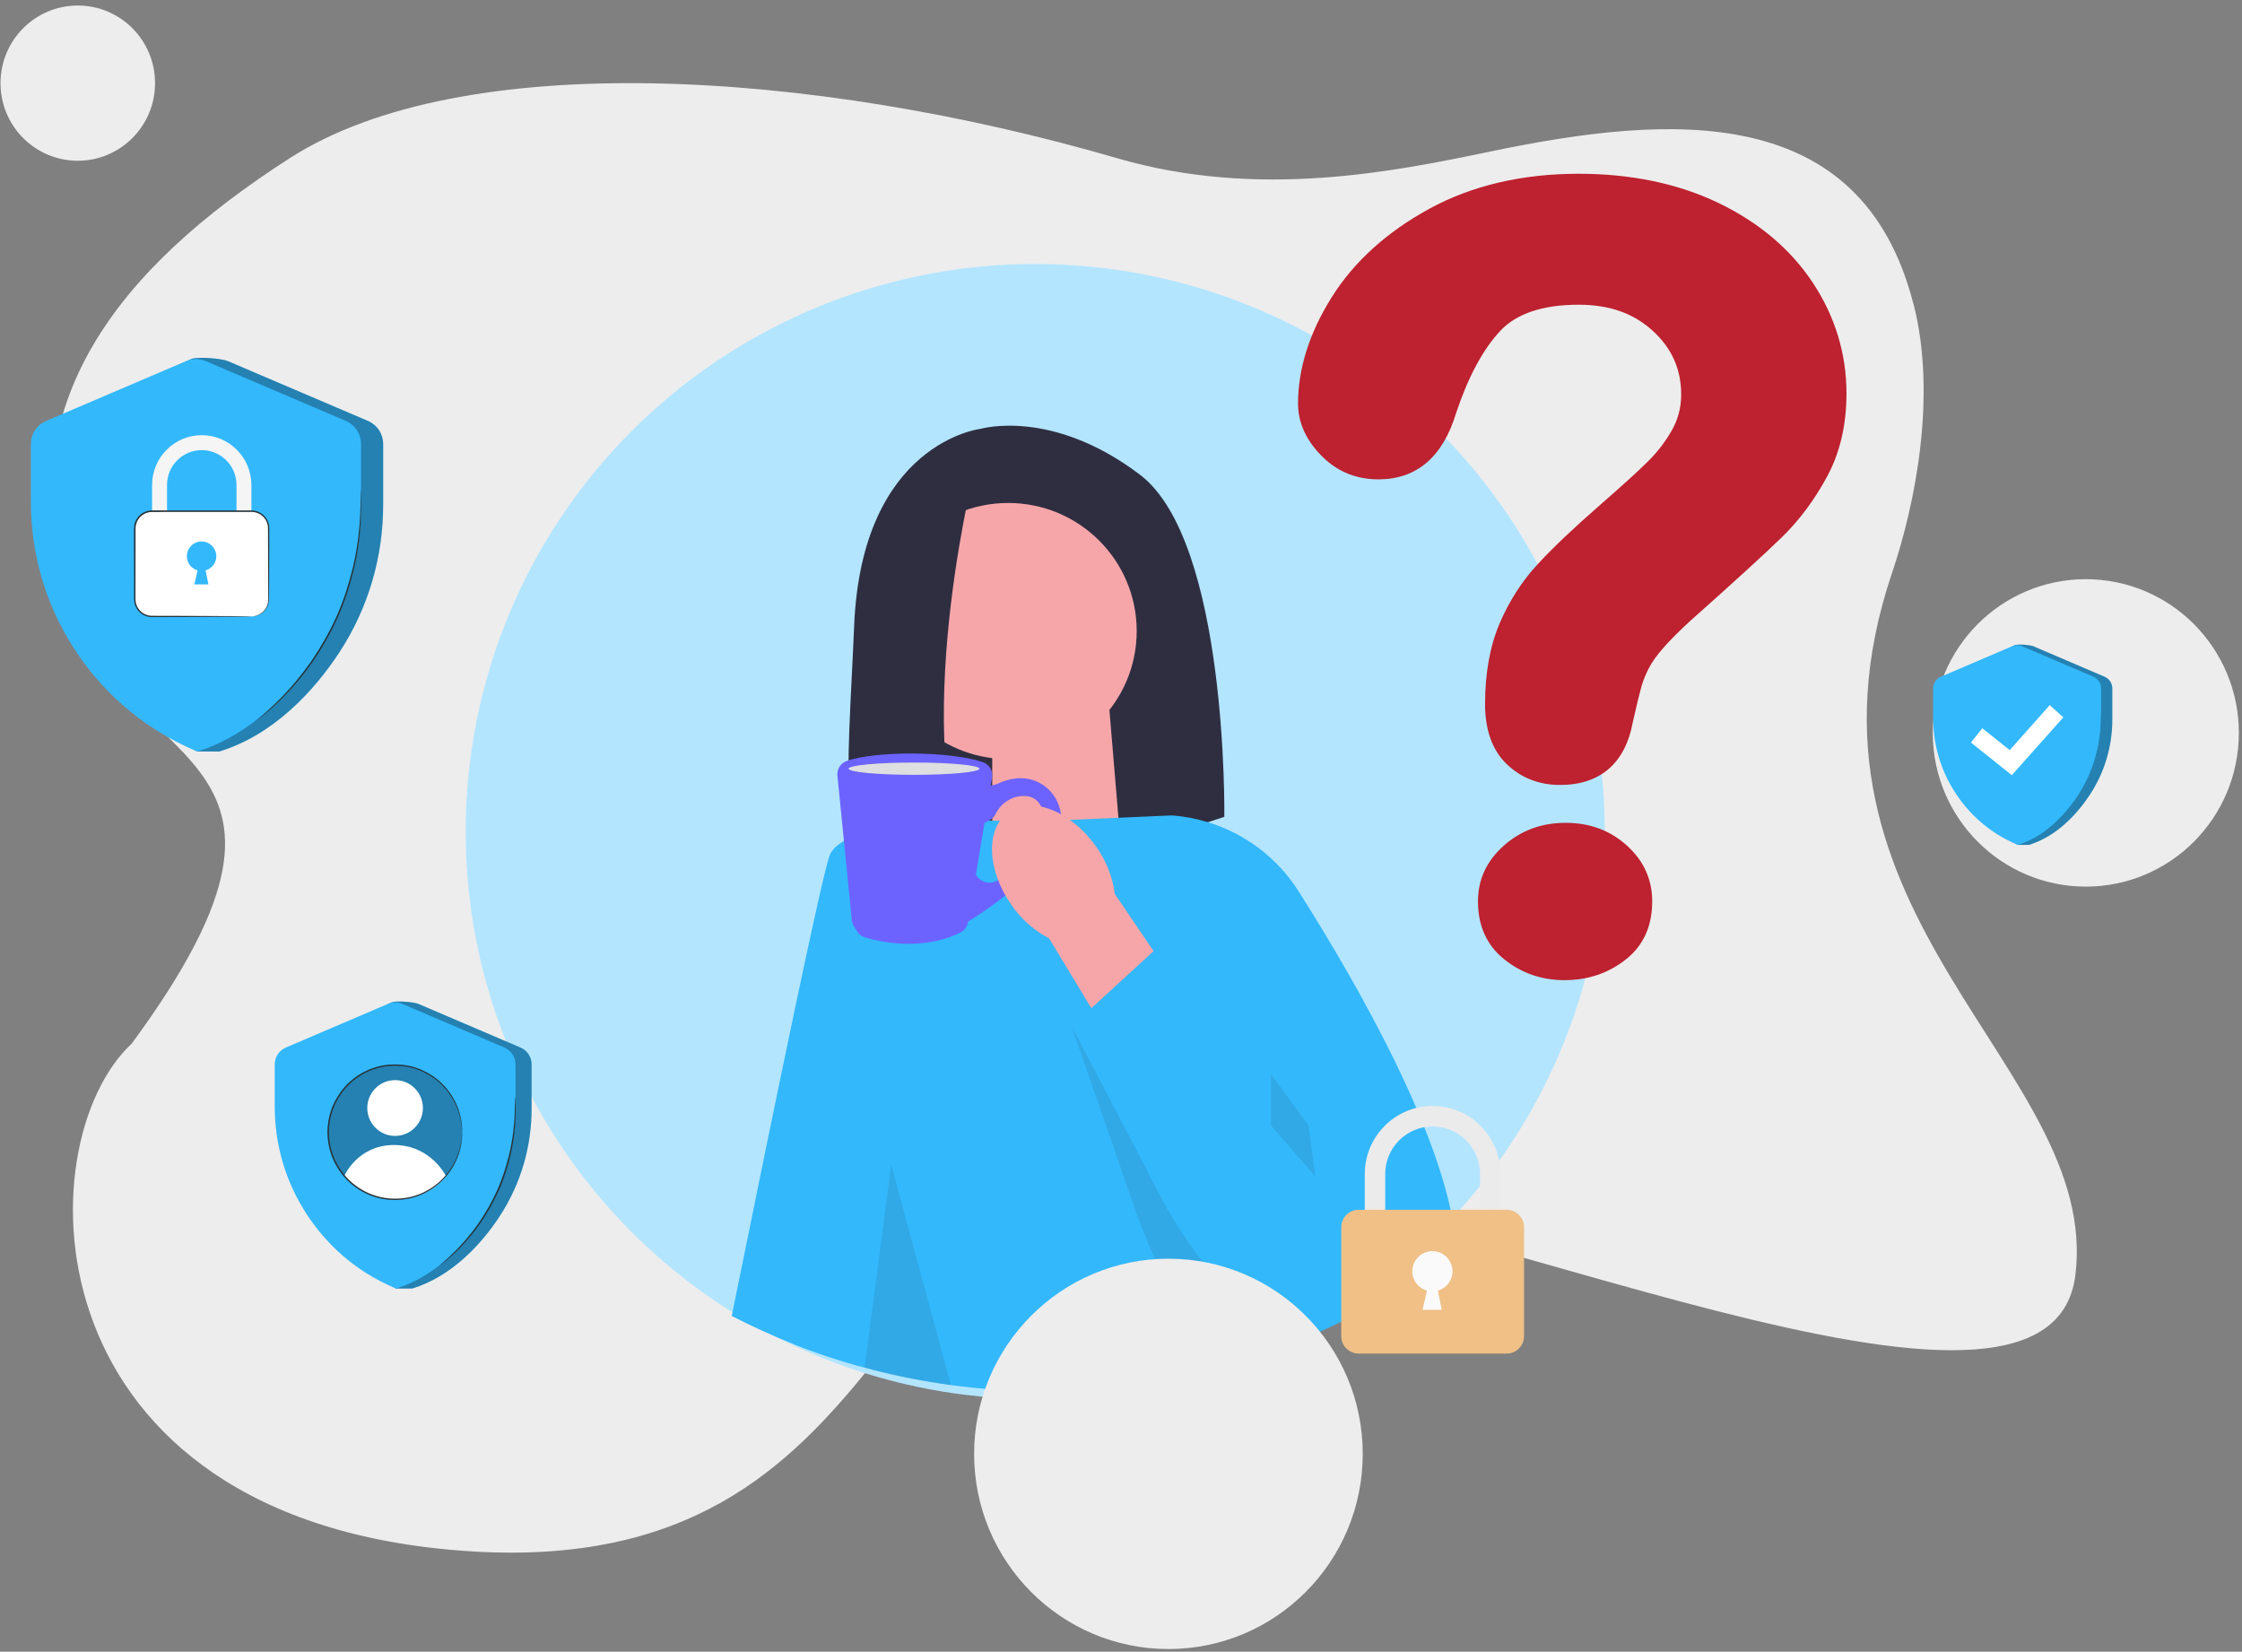 <svg width="300" height="221" viewBox="0 0 300 221" fill="none" xmlns="http://www.w3.org/2000/svg">
<rect x="0" y="0" width="300" height="221" fill="#808080" stroke="none"/>
<path d="M256.011 40.589C249.043 13.553 223.613 15.232 199.529 20.252C186.573 22.948 168.422 26.686 149.486 21.169C108.72 9.302 61.857 6.334 38.761 21.169C15.664 36.004 1.782 53.877 8.439 78.845C15.096 103.814 47.579 98.885 17.631 139.63C3.244 152.989 3.485 203.609 62.651 207.549C121.816 211.489 115.952 154.753 155.03 157.387C194.108 160.022 274.318 198.434 277.708 170.582C281.099 142.739 237.573 122.868 253.18 76.631C256.276 67.453 259.207 52.937 256.027 40.581L256.011 40.589Z" fill="#EDEDED"/>
<ellipse cx="138.52" cy="111.264" rx="76.206" ry="75.94" fill="#B3E5FF"/>
<path d="M131.23 57.376C131.23 57.376 115.318 59.166 114.293 83.718C113.438 104.178 111.689 115.581 120.042 119.848C123.028 121.374 126.538 121.507 129.728 120.465L163.826 109.293C163.826 109.293 164.34 72.465 152.534 63.514C140.727 54.562 131.233 57.376 131.233 57.376H131.23Z" fill="#2F2E41"/>
<path d="M150.026 113.815L132.77 119.469V94.717H148.426L150.026 113.815Z" fill="#F6A6A9"/>
<path d="M173.274 179.62C170.95 180.558 168.579 181.4 166.165 182.141C164.349 182.703 162.507 183.204 160.645 183.65C153.85 185.282 146.752 186.145 139.457 186.145C137.406 186.145 135.373 186.078 133.359 185.942C131.3 185.806 129.26 185.601 127.244 185.326C126.425 185.216 125.611 185.097 124.801 184.964C122.491 184.59 120.208 184.124 117.959 183.577C117.201 183.395 116.445 183.201 115.693 182.992C115.434 182.926 115.176 182.853 114.92 182.781C113.86 182.483 112.805 182.167 111.759 181.829C111.689 181.808 111.617 181.785 111.547 181.762C110.612 181.461 109.682 181.142 108.758 180.809C107.927 180.511 107.102 180.199 106.28 179.874L124.208 121.073L124.955 118.627L127.604 109.939L127.624 109.869L127.645 109.806H158.954L159.163 110.822L164.297 135.847L167.995 153.883L171.632 171.609L173.129 178.905L173.274 179.62Z" fill="#33B8FC"/>
<path d="M132.584 109.82L130.477 118.514L130.184 119.733L130.03 120.367L120.687 158.961L114.92 182.781C113.86 182.483 112.805 182.167 111.759 181.829C111.689 181.808 111.617 181.785 111.547 181.762C110.612 181.461 109.682 181.142 108.758 180.81C107.927 180.511 107.102 180.199 106.28 179.874C103.415 178.748 100.624 177.477 97.913 176.076C103.964 146.228 110.039 116.881 111.027 114.423C111.46 113.343 112.671 112.515 114.313 111.879C114.786 111.693 115.298 111.525 115.835 111.372C119.359 110.37 124.063 110.003 127.589 109.872H127.624C129.03 109.823 130.248 109.809 131.125 109.809C132.002 109.809 132.584 109.823 132.584 109.823V109.82Z" fill="#33B8FC"/>
<path d="M134.905 101.569C144.402 101.569 152.101 93.897 152.101 84.434C152.101 74.97 144.402 67.298 134.905 67.298C125.408 67.298 117.709 74.97 117.709 84.434C117.709 93.897 125.408 101.569 134.905 101.569Z" fill="#F6A6A9"/>
<path d="M130.204 63.772C130.204 63.772 120.742 102.058 131.265 119.961L116.442 116.823C116.442 116.823 110.699 74.915 122.25 67.298L130.207 63.772H130.204Z" fill="#2F2E41"/>
<path opacity="0.1" d="M127.244 185.326C126.425 185.216 125.611 185.097 124.801 184.964C122.491 184.591 120.207 184.124 117.959 183.577C117.201 183.395 116.445 183.201 115.693 182.993L116.66 175.599L119.243 155.846L120.405 160.125L121.474 164.065L127.244 185.326Z" fill="#272223"/>
<path opacity="0.1" d="M175.984 178.476C175.351 178.757 174.715 179.029 174.073 179.293C173.977 179.333 173.881 179.374 173.785 179.414C173.617 179.484 173.448 179.553 173.277 179.62C170.952 180.558 168.582 181.4 166.168 182.141C160.433 178.097 156.014 172.463 153.463 165.938L152.104 162.461L143.394 137.32L162.69 157.496L166.217 163.06L171.635 171.606L175.987 178.473H175.984V178.476Z" fill="#272223"/>
<path d="M194.874 167.211C189.836 171.119 184.374 174.506 178.564 177.291C177.841 177.639 177.109 177.975 176.374 178.305C176.243 178.363 176.115 178.42 175.984 178.475C175.351 178.756 174.715 179.028 174.073 179.292C173.756 179.17 173.442 179.04 173.131 178.904C169.944 177.514 167.097 175.401 164.584 172.931C161.208 169.605 158.443 165.627 156.273 161.87C155.203 160.02 154.28 158.222 153.498 156.583L153.486 156.557C151.38 152.119 150.337 148.853 150.337 148.853L147.534 137.38L146.764 134.233L142.383 116.319L140.791 109.805L143.167 109.701L149.66 109.417L156.822 109.102C158.472 109.226 160.081 109.533 161.63 110.013C166.601 111.533 170.923 114.782 173.762 119.252C181.565 131.547 194.06 153.234 194.877 167.211H194.874Z" fill="#33B8FC"/>
<path d="M113.284 101.824C117.052 100.472 127.026 100.466 131.5 101.971C132.369 102.264 132.894 103.144 132.743 104.044L132.566 105.112C132.955 105.054 133.336 104.944 133.696 104.779C134.762 104.293 136.863 103.633 138.984 104.687C140.465 105.422 141.508 106.809 141.874 108.421C142.749 112.278 140.544 114.411 140.544 114.411L137.607 117.159C135.146 119.457 132.462 121.507 129.594 123.273L129.536 123.308L130.582 117.037C131.172 118.071 132.505 118.409 133.519 117.784C136.081 116.203 140.268 113.036 139.759 109.44C139.405 106.933 138.008 106.401 136.665 106.514C135.163 106.641 133.853 107.582 133.211 108.94C133.057 109.264 132.804 109.53 132.491 109.704L131.735 110.115L129.521 123.406C129.423 124.002 129.039 124.518 128.496 124.784C123.29 127.329 117.671 126.009 115.728 125.415C115.283 125.279 114.903 124.987 114.664 124.587L114.246 123.895C114.101 123.658 114.014 123.389 113.984 123.114L112.053 103.769C111.968 102.915 112.477 102.116 113.287 101.824H113.284Z" fill="#6C63FF"/>
<path d="M131.055 102.851C131.055 103.306 127.136 103.674 122.302 103.674C117.468 103.674 113.549 103.306 113.549 102.851C113.549 102.397 117.468 102.029 122.302 102.029C127.136 102.029 131.055 102.397 131.055 102.851Z" fill="#DEDFE0"/>
<path d="M135.288 121.009C131.994 116.29 131.875 110.74 135.021 108.61C138.167 106.479 143.385 108.575 146.68 113.297C148.022 115.164 148.876 117.33 149.172 119.614L162.861 139.783L152.815 146.124L140.387 125.569C138.327 124.48 136.578 122.917 135.288 121.012V121.009Z" fill="#F6A6A9"/>
<path d="M143.391 137.323L154.704 126.947L177.071 147.702L156.27 161.87L143.391 137.323Z" fill="#33B8FC"/>
<path opacity="0.1" d="M175.095 150.579L175.984 157.385L170.058 150.579V143.715L175.095 150.579Z" fill="#272223"/>
<path d="M200.777 171.995H198.043V157.083C198.043 153.575 195.195 150.719 191.699 150.719C188.202 150.719 185.355 153.575 185.355 157.083V171.995H182.621V157.083C182.621 152.06 186.691 147.976 191.699 147.976C196.706 147.976 200.777 152.06 200.777 157.083V171.995Z" fill="#EBEBEB"/>
<path d="M201.607 161.871H181.797C180.513 161.871 179.471 162.916 179.471 164.205V178.776C179.471 180.065 180.513 181.109 181.797 181.109H201.607C202.892 181.109 203.933 180.065 203.933 178.776V164.205C203.933 162.916 202.892 161.871 201.607 161.871Z" fill="#F0C087"/>
<path d="M193.579 171.988C194.055 171.504 194.357 170.844 194.357 170.102C194.357 168.609 193.149 167.404 191.668 167.404C190.188 167.404 188.98 168.617 188.98 170.102C188.98 171.337 189.81 172.367 190.936 172.686L190.354 175.254H192.915L192.401 172.686C192.854 172.557 193.262 172.314 193.587 171.988" fill="#FAFAFA"/>
<ellipse cx="10.408" cy="11.124" rx="10.339" ry="10.384" fill="#EDEDED"/>
<ellipse cx="279.1" cy="98.063" rx="20.478" ry="20.567" fill="#EDEDED"/>
<ellipse cx="156.346" cy="194.53" rx="26.001" ry="26.114" fill="#EDEDED"/>
<g clip-path="url(#clip0_436_2880)">
<path d="M209.505 110.095C206.266 110.095 203.498 111.119 201.208 113.162C198.919 115.203 197.768 117.675 197.768 120.589C197.768 123.872 198.926 126.449 201.238 128.324C203.558 130.199 206.259 131.145 209.347 131.145C212.486 131.145 215.224 130.213 217.567 128.363C219.909 126.505 221.079 123.917 221.079 120.587C221.079 117.673 219.96 115.201 217.721 113.16C215.481 111.121 212.746 110.095 209.5 110.095M242.592 37.857C239.612 33.354 235.353 29.754 229.925 27.145C224.528 24.559 218.242 23.249 211.235 23.249C203.693 23.249 196.979 24.819 191.291 27.916C185.596 31.018 181.195 34.999 178.211 39.745C175.214 44.516 173.69 49.313 173.69 54.009C173.69 56.513 174.739 58.85 176.796 60.953C178.864 63.068 181.435 64.138 184.439 64.138C189.566 64.138 193.059 61.144 194.837 55.272C196.456 50.415 198.454 46.711 200.763 44.256C202.936 41.944 206.462 40.771 211.235 40.771C215.354 40.771 218.603 41.92 221.181 44.288C223.721 46.624 224.957 49.408 224.957 52.798C224.957 54.511 224.555 56.048 223.75 57.503C222.893 59.028 221.825 60.43 220.577 61.678C219.257 62.994 217.079 64.969 214.102 67.566C210.634 70.592 207.836 73.241 205.799 75.442C203.67 77.728 201.945 80.417 200.656 83.43C199.369 86.462 198.715 90.082 198.715 94.192C198.715 97.7 199.697 100.416 201.639 102.265C203.56 104.096 205.953 105.028 208.754 105.028C214.11 105.028 217.476 102.114 218.477 96.662C218.984 94.396 219.369 92.813 219.625 91.912C219.856 91.094 220.192 90.253 220.623 89.414C221.042 88.597 221.704 87.671 222.598 86.659C223.53 85.589 224.788 84.335 226.331 82.933C232.103 77.796 236.175 74.08 238.433 71.88C240.763 69.613 242.795 66.886 244.473 63.78C246.199 60.602 247.075 56.857 247.075 52.661C247.078 47.353 245.564 42.368 242.584 37.85" fill="#BE212F"/>
</g>
<path d="M269.584 86.332L261.209 90.546C260.582 90.813 260.175 91.431 260.175 92.115V96.044C260.175 99.555 261.152 103.036 263.161 106.107C264.67 108.414 266.672 111.361 269.999 113.047H271.502C275.207 111.912 277.973 108.89 279.665 106.305C281.675 103.234 282.651 99.753 282.651 96.243V92.115C282.651 91.431 282.245 90.816 281.618 90.546L272.08 86.467C271.654 86.286 270.01 86.148 269.584 86.332Z" fill="#2481B1"/>
<path d="M269.246 86.467L259.706 90.546C259.079 90.813 258.672 91.431 258.672 92.114V96.044C258.672 99.554 259.648 103.036 261.658 106.107C263.35 108.692 265.967 111.355 269.999 113.047C273.704 111.912 276.47 108.89 278.162 106.305C280.172 103.234 281.148 99.752 281.148 96.242V92.114C281.148 91.431 280.742 90.816 280.115 90.546L270.577 86.467C270.151 86.286 269.672 86.286 269.246 86.467Z" fill="#33B8FC"/>
<path d="M281.12 95.177C281.12 95.177 281.131 95.24 281.137 95.358C281.143 95.493 281.151 95.665 281.16 95.878C281.168 96.105 281.183 96.38 281.165 96.702C281.148 97.024 281.165 97.391 281.117 97.794C281.08 98.196 281.051 98.641 280.968 99.109C280.931 99.345 280.899 99.589 280.85 99.839C280.796 100.089 280.742 100.342 280.687 100.606C280.438 101.649 280.092 102.78 279.588 103.909C279.081 105.038 278.483 106.058 277.876 106.943C277.558 107.374 277.266 107.79 276.951 108.149C276.796 108.33 276.656 108.514 276.504 108.675C276.352 108.836 276.206 108.991 276.069 109.138C275.8 109.439 275.522 109.678 275.29 109.902C275.061 110.126 274.846 110.304 274.672 110.445C274.506 110.58 274.371 110.686 274.268 110.772C274.174 110.847 274.125 110.881 274.122 110.878C274.119 110.875 274.162 110.829 274.251 110.749C274.351 110.66 274.48 110.545 274.637 110.401C274.806 110.255 275.012 110.071 275.239 109.841C275.465 109.614 275.734 109.37 276 109.066C276.135 108.916 276.278 108.761 276.427 108.6C276.576 108.437 276.713 108.256 276.862 108.075C277.171 107.716 277.458 107.299 277.77 106.868C278.365 105.986 278.955 104.975 279.459 103.852C279.96 102.732 280.306 101.608 280.561 100.577C280.619 100.319 280.676 100.063 280.73 99.819C280.782 99.572 280.813 99.328 280.853 99.095C280.942 98.63 280.974 98.187 281.019 97.788C281.074 97.389 281.065 97.021 281.091 96.702C281.114 96.383 281.111 96.108 281.111 95.88C281.111 95.668 281.114 95.496 281.117 95.361C281.117 95.243 281.122 95.18 281.128 95.18L281.12 95.177Z" fill="#2481B1"/>
<path d="M269.2 103.72L263.729 99.356L265.246 97.441L268.917 100.368L274.274 94.35L276.095 95.981L269.2 103.72Z" fill="white"/>
<path d="M52.397 134.126L40.397 140.167C39.501 140.552 38.918 141.435 38.918 142.413V148.046C38.918 153.078 40.319 158.064 43.198 162.468C45.362 165.773 48.226 169.997 53 172.411H55.152C60.461 170.786 64.425 166.456 66.851 162.751C69.731 158.346 71.131 153.361 71.131 148.328V142.413C71.131 141.435 70.548 140.552 69.652 140.167L55.981 134.322C55.371 134.063 53.011 133.867 52.405 134.126H52.397Z" fill="#33B8FC"/>
<path opacity="0.3" d="M52.397 134.126L40.397 140.167C39.501 140.552 38.918 141.435 38.918 142.413V148.046C38.918 153.078 40.319 158.064 43.198 162.468C45.362 165.773 48.226 169.997 53 172.411H55.152C60.461 170.786 64.425 166.456 66.851 162.751C69.731 158.346 71.131 153.361 71.131 148.328V142.413C71.131 141.435 70.548 140.552 69.652 140.167L55.981 134.322C55.371 134.063 53.011 133.867 52.405 134.126H52.397Z" fill="black"/>
<path d="M51.912 134.321L38.241 140.166C37.345 140.551 36.762 141.434 36.762 142.412V148.045C36.762 153.077 38.163 158.063 41.042 162.467C43.464 166.173 47.217 169.989 52.996 172.411C58.305 170.785 62.269 166.456 64.695 162.75C67.574 158.345 68.975 153.36 68.975 148.328V142.412C68.975 141.434 68.392 140.551 67.496 140.166L53.825 134.321C53.215 134.062 52.526 134.062 51.916 134.321H51.912Z" fill="#33B8FC"/>
<path opacity="0.3" d="M56.112 159.872C60.728 158.076 63.018 152.866 61.228 148.235C59.438 143.604 54.245 141.306 49.629 143.102C45.013 144.898 42.723 150.108 44.513 154.739C46.303 159.37 51.496 161.668 56.112 159.872Z" fill="black"/>
<path d="M52.867 151.987C54.922 151.987 56.588 150.315 56.588 148.254C56.588 146.192 54.922 144.521 52.867 144.521C50.812 144.521 49.146 146.192 49.146 148.254C49.146 150.315 50.812 151.987 52.867 151.987Z" fill="white"/>
<path d="M46.075 157.349C46.075 157.349 47.808 153.204 52.734 153.204C57.66 153.204 59.667 157.349 59.667 157.349C59.667 157.349 57.468 160.608 52.609 160.482C48.207 160.368 46.078 157.349 46.078 157.349H46.075Z" fill="white"/>
<path d="M61.831 151.487C61.831 151.487 61.823 151.436 61.811 151.342C61.803 151.236 61.791 151.095 61.78 150.914C61.772 150.82 61.768 150.714 61.76 150.6C61.748 150.486 61.721 150.361 61.702 150.227C61.658 149.956 61.615 149.642 61.51 149.301C61.349 148.61 61.025 147.789 60.512 146.926C59.996 146.062 59.252 145.163 58.243 144.398C57.237 143.64 55.965 142.996 54.502 142.737C53.047 142.486 51.407 142.533 49.842 143.13C49.443 143.259 49.071 143.456 48.688 143.64C48.324 143.86 47.941 144.064 47.6 144.343C47.24 144.59 46.923 144.9 46.595 145.203C46.297 145.532 45.984 145.858 45.726 146.235C45.198 146.969 44.74 147.786 44.458 148.684C44.169 149.576 44.012 150.526 44 151.487C44.012 152.453 44.169 153.399 44.458 154.294C44.736 155.193 45.198 156.01 45.726 156.744C45.984 157.12 46.297 157.442 46.595 157.776C46.923 158.074 47.24 158.384 47.6 158.636C47.941 158.91 48.324 159.115 48.688 159.338C49.071 159.523 49.447 159.723 49.846 159.849C51.411 160.445 53.05 160.492 54.506 160.241C55.969 159.982 57.241 159.338 58.247 158.581C59.256 157.815 59.999 156.916 60.516 156.053C61.029 155.185 61.353 154.369 61.514 153.678C61.619 153.336 61.658 153.022 61.706 152.751C61.725 152.618 61.752 152.492 61.764 152.378C61.772 152.265 61.78 152.159 61.784 152.064C61.795 151.884 61.807 151.742 61.815 151.636C61.823 151.542 61.831 151.491 61.835 151.491C61.839 151.491 61.839 151.542 61.835 151.636C61.835 151.742 61.827 151.884 61.823 152.064C61.823 152.159 61.815 152.265 61.811 152.382C61.803 152.5 61.78 152.626 61.76 152.759C61.721 153.034 61.686 153.348 61.588 153.697C61.439 154.4 61.123 155.228 60.614 156.112C60.101 156.991 59.358 157.913 58.337 158.695C57.319 159.472 56.032 160.135 54.541 160.406C53.058 160.669 51.384 160.63 49.787 160.025C49.38 159.896 48.997 159.696 48.606 159.507C48.234 159.283 47.839 159.075 47.495 158.793C47.127 158.538 46.802 158.224 46.465 157.917C46.16 157.58 45.839 157.25 45.577 156.865C45.037 156.116 44.564 155.279 44.278 154.361C43.981 153.446 43.824 152.477 43.809 151.491C43.821 150.506 43.981 149.536 44.278 148.622C44.564 147.703 45.037 146.867 45.577 146.117C45.839 145.733 46.16 145.403 46.465 145.065C46.802 144.759 47.127 144.445 47.495 144.19C47.843 143.907 48.234 143.699 48.606 143.475C48.997 143.287 49.38 143.087 49.787 142.957C51.388 142.353 53.062 142.313 54.541 142.576C56.032 142.847 57.319 143.511 58.337 144.288C59.358 145.073 60.101 145.992 60.614 146.871C61.123 147.754 61.439 148.586 61.588 149.285C61.686 149.631 61.725 149.949 61.76 150.223C61.78 150.361 61.799 150.486 61.811 150.6C61.815 150.714 61.819 150.82 61.823 150.918C61.827 151.099 61.831 151.24 61.835 151.346C61.835 151.444 61.835 151.491 61.835 151.491L61.831 151.487Z" fill="#263238"/>
<path d="M68.928 146.807C68.928 146.807 68.944 146.897 68.952 147.066C68.96 147.258 68.971 147.505 68.983 147.812C68.995 148.137 69.014 148.534 68.991 148.993C68.983 149.225 68.975 149.472 68.968 149.731C68.968 149.994 68.948 150.269 68.917 150.556C68.862 151.133 68.823 151.769 68.705 152.444C68.651 152.781 68.608 153.131 68.537 153.488C68.463 153.845 68.381 154.21 68.302 154.587C67.946 156.079 67.449 157.7 66.725 159.321C65.998 160.939 65.141 162.403 64.272 163.667C63.818 164.283 63.396 164.88 62.946 165.394C62.723 165.653 62.523 165.916 62.308 166.148C62.093 166.379 61.882 166.599 61.686 166.811C61.299 167.243 60.9 167.584 60.567 167.906C60.238 168.228 59.933 168.479 59.679 168.684C59.44 168.876 59.248 169.033 59.1 169.151C58.967 169.257 58.892 169.308 58.888 169.304C58.884 169.3 58.947 169.233 59.072 169.119C59.213 168.99 59.397 168.825 59.624 168.621C59.867 168.409 60.164 168.15 60.485 167.82C60.809 167.494 61.197 167.145 61.576 166.709C61.772 166.497 61.975 166.273 62.187 166.042C62.398 165.81 62.594 165.547 62.813 165.288C63.255 164.774 63.666 164.177 64.116 163.561C64.969 162.297 65.814 160.844 66.534 159.239C67.25 157.629 67.747 156.024 68.115 154.544C68.197 154.171 68.279 153.81 68.357 153.456C68.427 153.103 68.475 152.754 68.533 152.42C68.658 151.753 68.705 151.121 68.768 150.548C68.803 150.261 68.827 149.986 68.831 149.727C68.842 149.468 68.858 149.225 68.866 148.993C68.897 148.534 68.893 148.137 68.893 147.815C68.893 147.509 68.897 147.262 68.901 147.07C68.901 146.901 68.909 146.811 68.917 146.811L68.928 146.807Z" fill="#263238"/>
<path d="M25.574 48.043L9.113 56.328C7.882 56.854 7.085 58.065 7.085 59.407V67.134C7.085 74.037 9.007 80.873 12.956 86.914C15.923 91.446 19.853 97.241 26.398 100.55H29.353C36.637 98.322 42.073 92.38 45.399 87.298C49.349 81.261 51.27 74.421 51.27 67.518V59.403C51.27 58.061 50.473 56.85 49.242 56.324L30.478 48.312C29.641 47.956 26.406 47.687 25.57 48.043H25.574Z" fill="#33B8FC"/>
<path opacity="0.3" d="M25.574 48.043L9.113 56.328C7.882 56.854 7.085 58.065 7.085 59.407V67.134C7.085 74.037 9.007 80.873 12.956 86.914C15.923 91.446 19.853 97.241 26.398 100.55H29.353C36.637 98.322 42.073 92.38 45.399 87.298C49.349 81.261 51.27 74.421 51.27 67.518V59.403C51.27 58.061 50.473 56.85 49.242 56.324L30.478 48.312C29.641 47.956 26.406 47.687 25.57 48.043H25.574Z" fill="black"/>
<path d="M24.911 48.312L6.158 56.328C4.927 56.854 4.13 58.066 4.13 59.407V67.134C4.13 74.037 6.052 80.873 10.001 86.914C13.323 91.996 18.472 97.225 26.394 100.55C33.677 98.322 39.114 92.38 42.44 87.298C46.389 81.261 48.311 74.421 48.311 67.518V59.403C48.311 58.062 47.514 56.85 46.283 56.324L27.526 48.312C26.69 47.956 25.747 47.956 24.911 48.312Z" fill="#33B8FC"/>
<path d="M48.248 65.428C48.248 65.428 48.256 65.46 48.26 65.519C48.264 65.59 48.268 65.677 48.276 65.784C48.283 66.037 48.295 66.378 48.311 66.805C48.327 67.249 48.35 67.795 48.315 68.424C48.303 68.741 48.295 69.077 48.283 69.438C48.276 69.616 48.272 69.802 48.264 69.992C48.248 70.182 48.228 70.372 48.212 70.57C48.133 71.361 48.082 72.232 47.916 73.154C47.842 73.618 47.782 74.097 47.688 74.587C47.581 75.074 47.475 75.577 47.364 76.092C46.871 78.138 46.192 80.359 45.202 82.579C44.208 84.796 43.032 86.799 41.844 88.537C41.221 89.384 40.645 90.203 40.03 90.908C39.726 91.264 39.453 91.624 39.158 91.941C38.862 92.257 38.578 92.562 38.305 92.851C37.777 93.445 37.232 93.916 36.779 94.355C36.546 94.569 36.341 94.779 36.135 94.953C35.93 95.123 35.741 95.282 35.567 95.424C35.236 95.697 34.971 95.915 34.778 96.073C34.695 96.141 34.628 96.192 34.569 96.24C34.522 96.275 34.494 96.291 34.494 96.291C34.494 96.291 34.514 96.267 34.557 96.224C34.609 96.176 34.676 96.117 34.755 96.042C34.944 95.875 35.196 95.65 35.52 95.365C35.69 95.218 35.871 95.056 36.076 94.878C36.278 94.696 36.479 94.486 36.708 94.268C37.153 93.825 37.686 93.346 38.207 92.748C38.475 92.455 38.755 92.15 39.047 91.834C39.339 91.513 39.611 91.157 39.907 90.797C40.515 90.092 41.083 89.273 41.699 88.426C42.87 86.692 44.034 84.701 45.025 82.496C46.011 80.287 46.689 78.083 47.191 76.048C47.305 75.537 47.415 75.039 47.522 74.552C47.62 74.065 47.684 73.586 47.763 73.127C47.932 72.208 47.995 71.341 48.082 70.554C48.102 70.356 48.122 70.166 48.141 69.976C48.149 69.786 48.157 69.604 48.169 69.426C48.185 69.07 48.2 68.733 48.216 68.416C48.26 67.787 48.248 67.245 48.244 66.801C48.244 66.37 48.244 66.029 48.244 65.78C48.244 65.673 48.248 65.586 48.248 65.515C48.248 65.456 48.252 65.424 48.256 65.424L48.248 65.428Z" fill="#263238"/>
<path d="M33.646 75.811H31.646V64.891C31.646 62.322 29.562 60.227 26.998 60.227C24.433 60.227 22.35 62.318 22.35 64.891V75.811H20.35V64.891C20.35 61.213 23.333 58.225 26.994 58.225C30.655 58.225 33.638 61.217 33.638 64.891V75.811H33.646Z" fill="#F5F5F5"/>
<path d="M33.661 68.403H20.334C19.068 68.403 18.042 69.433 18.042 70.703V80.187C18.042 81.457 19.068 82.487 20.334 82.487H33.661C34.928 82.487 35.954 81.457 35.954 80.187V70.703C35.954 69.433 34.928 68.403 33.661 68.403Z" fill="white"/>
<path d="M33.662 82.486C33.662 82.486 33.875 82.486 34.257 82.383C34.628 82.28 35.2 82.003 35.587 81.35C35.78 81.029 35.903 80.621 35.903 80.166C35.903 79.703 35.899 79.2 35.895 78.658C35.891 77.573 35.887 76.342 35.879 74.985C35.871 73.623 35.867 72.135 35.859 70.539C35.812 69.771 35.315 69.011 34.557 68.683C34.178 68.509 33.772 68.477 33.33 68.493C32.892 68.493 32.45 68.493 32.001 68.493C28.414 68.493 24.469 68.497 20.33 68.501C19.837 68.505 19.344 68.671 18.965 68.98C18.586 69.288 18.306 69.716 18.2 70.187C18.144 70.425 18.132 70.658 18.136 70.915C18.136 71.165 18.136 71.418 18.136 71.663C18.136 72.162 18.136 72.657 18.136 73.144C18.136 75.103 18.132 76.991 18.128 78.793C18.164 79.687 17.979 80.609 18.44 81.314C18.858 82.026 19.659 82.434 20.437 82.395C22.03 82.398 23.518 82.403 24.875 82.406C27.578 82.418 29.771 82.43 31.298 82.438C32.048 82.446 32.636 82.454 33.046 82.458C33.239 82.462 33.389 82.466 33.5 82.47C33.602 82.47 33.654 82.478 33.654 82.482C33.654 82.486 33.602 82.49 33.5 82.493C33.389 82.493 33.236 82.498 33.046 82.505C32.636 82.509 32.048 82.517 31.298 82.525C29.771 82.533 27.578 82.545 24.875 82.557C23.518 82.557 22.03 82.565 20.437 82.569C19.616 82.616 18.736 82.181 18.286 81.409C18.053 81.033 17.939 80.574 17.943 80.126C17.943 79.687 17.943 79.244 17.943 78.793C17.943 76.991 17.943 75.103 17.935 73.144C17.935 72.653 17.935 72.162 17.935 71.663C17.935 71.414 17.935 71.165 17.935 70.915C17.931 70.67 17.939 70.397 18.002 70.14C18.117 69.621 18.424 69.154 18.839 68.817C19.253 68.477 19.794 68.299 20.33 68.291C24.469 68.291 28.41 68.295 32.001 68.299C32.45 68.299 32.892 68.299 33.33 68.299C33.756 68.283 34.234 68.319 34.632 68.509C35.449 68.865 35.981 69.692 36.029 70.52C36.041 72.131 36.029 73.615 36.025 74.977C36.021 76.334 36.013 77.565 36.009 78.65C36.009 79.188 36.005 79.691 36.001 80.158C35.997 80.629 35.863 81.057 35.654 81.385C35.244 82.054 34.648 82.323 34.265 82.414C33.871 82.509 33.658 82.478 33.658 82.478L33.662 82.486Z" fill="#263238"/>
<path d="M28.375 75.808C28.726 75.456 28.943 74.969 28.943 74.426C28.943 73.334 28.059 72.451 26.974 72.451C25.889 72.451 25.006 73.338 25.006 74.426C25.006 75.329 25.613 76.085 26.438 76.319L26.015 78.195H27.89L27.511 76.319C27.842 76.224 28.138 76.045 28.375 75.804" fill="#33B8FC"/>
<defs>
<clipPath id="clip0_436_2880">
<rect width="108.996" height="108.494" fill="white" transform="translate(156.659 23.249)"/>
</clipPath>
</defs>
</svg>
